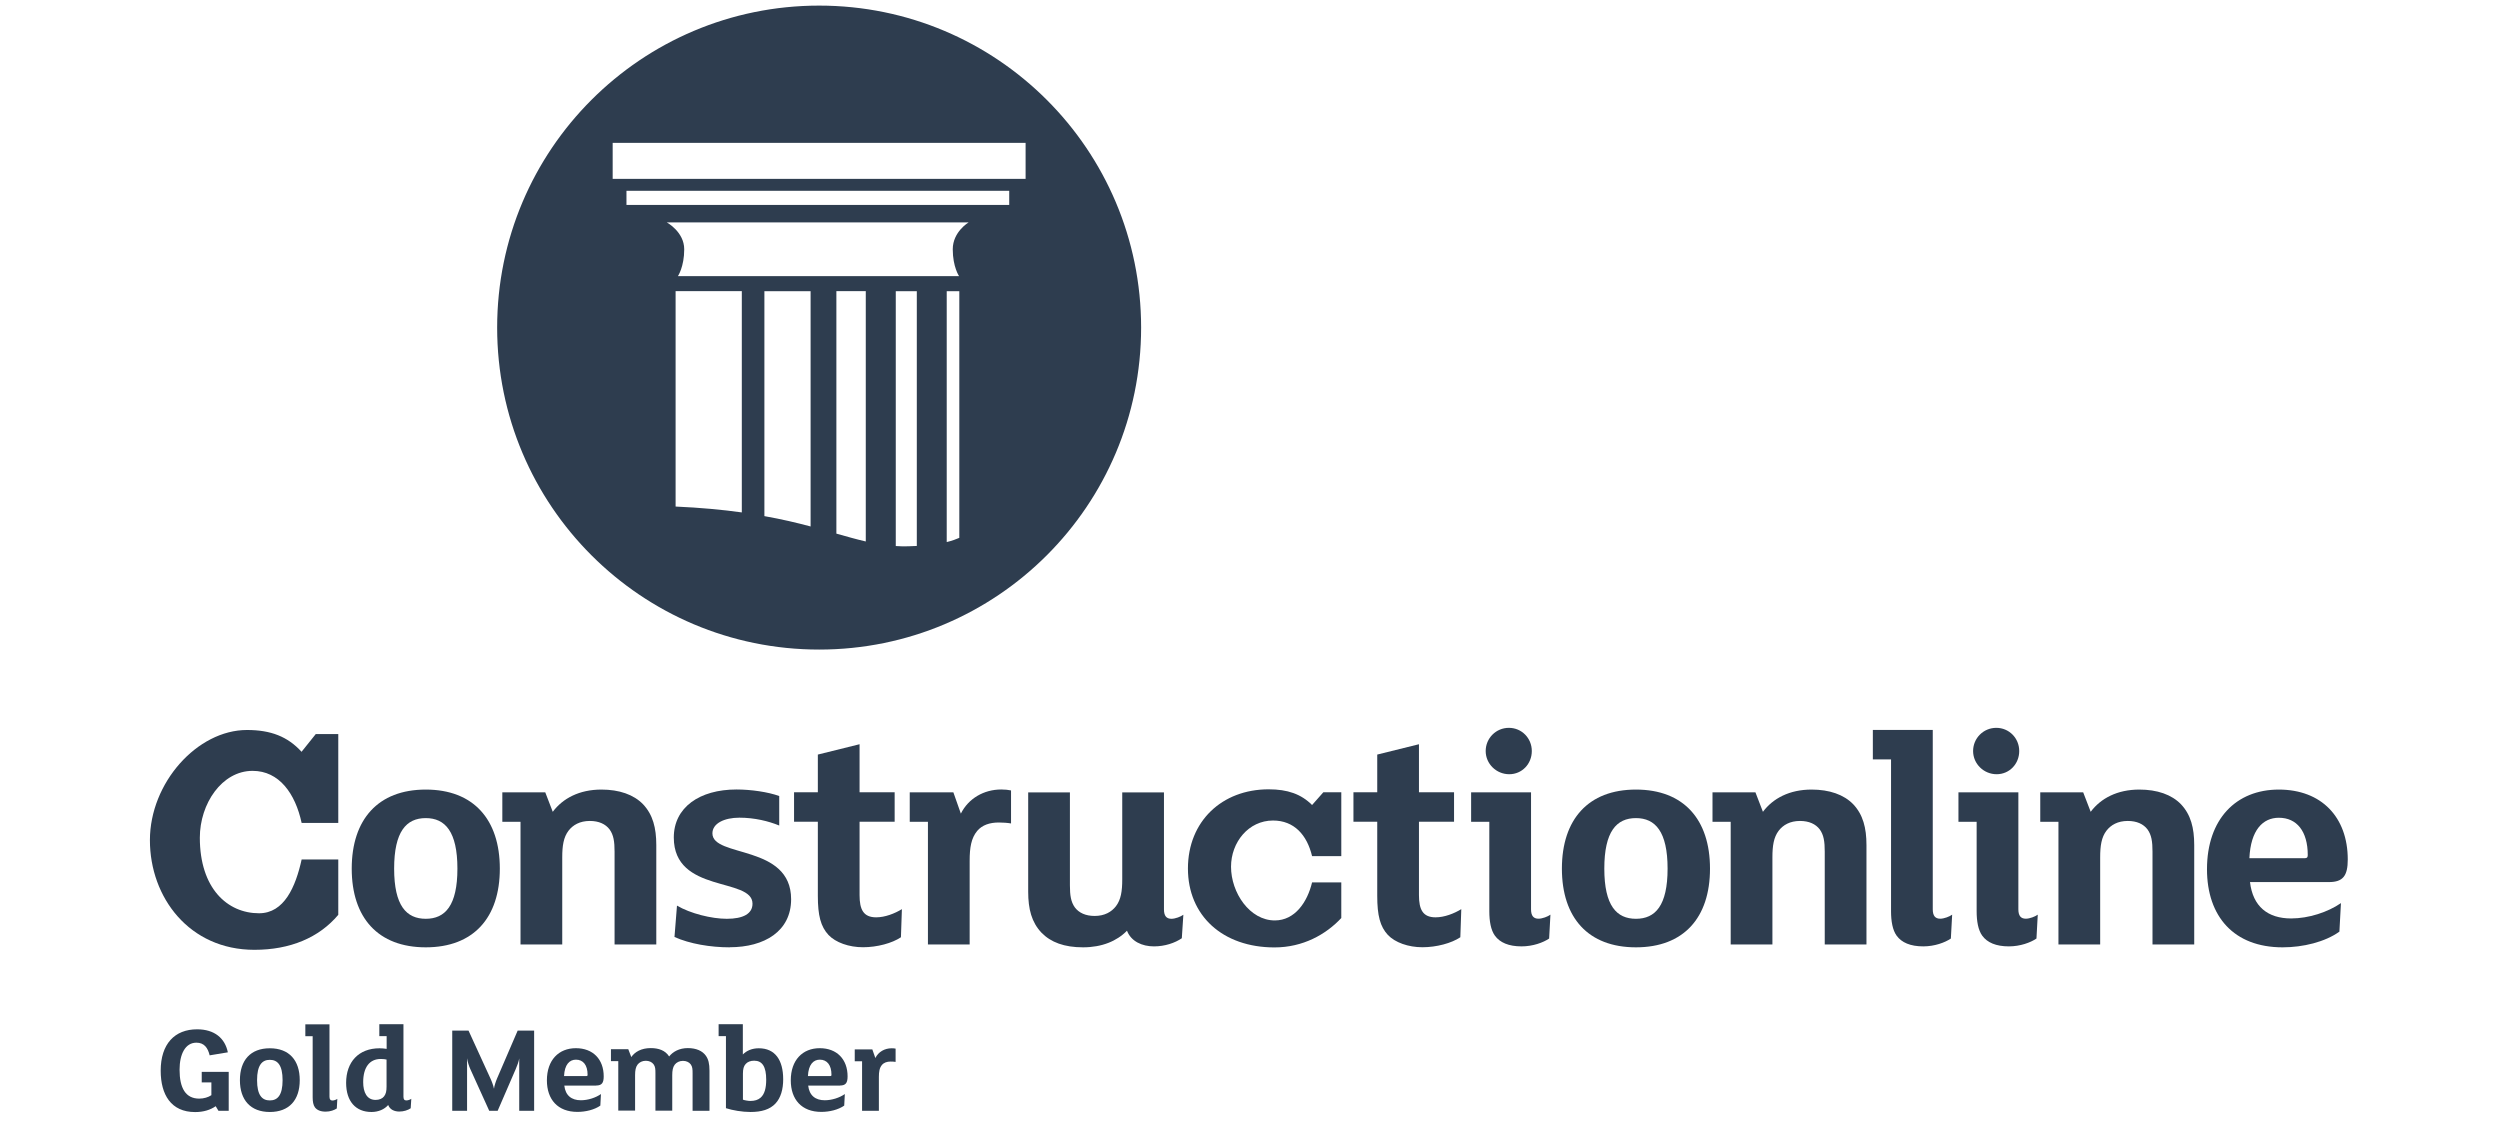 <?xml version="1.0" encoding="UTF-8"?>
<svg id="Constructionline" xmlns="http://www.w3.org/2000/svg" viewBox="0 0 290 130">
  <defs>
    <style>
      .cls-1 {
        fill: #2e3d4f;
      }
    </style>
  </defs>
  <path class="cls-1" d="M95.02.65c-20.63,0-37.35,16.72-37.35,37.35s16.72,37.35,37.35,37.35,37.35-16.72,37.35-37.35S115.65.65,95.02.65ZM86.05,59.44c-2.22-.31-4.76-.55-7.68-.68v-24.99h7.68v25.67ZM94.03,61.07c-1.57-.42-3.33-.84-5.36-1.2v-26.09h5.36v27.29ZM100.43,62.81c-1.09-.25-2.2-.57-3.41-.91v-28.13h3.41v29.03ZM106.35,63.33c-.31.02-.64.03-.99.04-.5.02-.98,0-1.45-.03v-29.56h2.44v29.55ZM111.28,62.39c-.36.16-.84.34-1.46.49v-29.1h1.46v28.61ZM110.52,28.92c0,2.04.73,3.11.73,3.11h-32.61s.73-1.08.73-3.11-2.02-3.12-2.02-3.12h35.01s-1.84,1.08-1.84,3.12ZM117.07,23.77h-44.4v-1.64h44.4v1.64ZM118.97,20.75h-47.9v-4.18h47.9v4.18Z"/>
  <g>
    <path class="cls-1" d="M39.24,95.46h-4.25c-.74-3.42-2.61-6.04-5.69-6.04-3.56,0-6.12,3.81-6.12,7.75,0,5.89,3.2,8.77,6.87,8.77,2.92,0,4.24-3.06,4.94-6.24h4.25v6.42c-2.23,2.65-5.58,4.06-9.73,4.06-7.55,0-12.12-6.07-12.12-12.72s5.49-12.78,11.26-12.78c2.77,0,4.73.77,6.33,2.53l1.65-2.06h2.61v10.31Z"/>
    <path class="cls-1" d="M49.39,109.89c-5.53,0-8.59-3.42-8.59-9.13s3.06-9.17,8.59-9.17,8.59,3.46,8.59,9.17-3.06,9.13-8.59,9.13ZM49.39,94.9c-2.26,0-3.67,1.56-3.67,5.86s1.42,5.82,3.67,5.82,3.67-1.53,3.67-5.82-1.42-5.86-3.67-5.86Z"/>
    <path class="cls-1" d="M76.13,109.56h-4.84v-10.77c0-1.16-.11-1.93-.58-2.58-.47-.62-1.24-.98-2.29-.98-1.16,0-1.96.47-2.47,1.13-.58.76-.73,1.75-.73,3.09v10.11h-4.84v-14.23h-2.11v-3.42h4.98l.87,2.26c1.16-1.56,3.09-2.58,5.64-2.58,2.07,0,3.75.58,4.84,1.71,1.13,1.2,1.53,2.73,1.53,4.73v11.53Z"/>
    <path class="cls-1" d="M84.64,109.89c-2.22,0-4.62-.4-6.4-1.2l.29-3.64c1.53.91,4,1.53,5.78,1.53,1.89,0,2.98-.58,2.98-1.75,0-3.09-9.13-1.16-9.13-7.68,0-3.49,2.98-5.57,7.28-5.57,1.67,0,3.67.29,4.95.76v3.42c-1.24-.51-2.87-.91-4.62-.91s-3.13.66-3.13,1.82c0,2.84,9.13,1.24,9.13,7.64,0,3.71-3.09,5.57-7.13,5.57Z"/>
    <path class="cls-1" d="M104.51,108.72c-1.02.69-2.76,1.16-4.4,1.16s-3.17-.55-4-1.42c-.91-.98-1.24-2.26-1.24-4.55v-8.59h-2.76v-3.42h2.76v-4.37l4.84-1.2v5.57h4.07v3.42h-4.07v8.51c0,1.67.44,2.58,1.93,2.58,1.02,0,2.15-.44,2.98-.95l-.11,3.24Z"/>
    <path class="cls-1" d="M117.28,95.52c-.36-.07-.98-.11-1.42-.11-1.05,0-1.93.29-2.51.98-.69.84-.87,1.93-.87,3.46v9.71h-4.84v-14.23h-2.11v-3.42h5.06l.87,2.47c.87-1.75,2.66-2.8,4.69-2.8.44,0,.8.04,1.13.11v3.82Z"/>
    <path class="cls-1" d="M137.1,108.83c-.8.55-1.97.95-3.24.95-1.38,0-2.66-.58-3.13-1.82-1.16,1.2-2.91,1.93-5.09,1.93s-3.75-.58-4.84-1.71c-1.13-1.2-1.53-2.73-1.53-4.73v-11.53h4.84v10.77c0,1.16.11,1.93.58,2.58.47.62,1.24.98,2.29.98,1.16,0,1.96-.47,2.47-1.13.58-.76.73-1.75.73-3.09v-10.11h4.84v13.57c0,.76.29,1.09.87,1.09.44,0,1.09-.25,1.38-.47l-.18,2.73Z"/>
    <path class="cls-1" d="M155.59,99.31h-3.39c-.59-2.46-2.08-4.13-4.53-4.13-2.84,0-4.87,2.52-4.87,5.36,0,3.01,2.16,6.23,5.08,6.23,2.33,0,3.77-2.12,4.32-4.41h3.39v4.13c-1.78,1.91-4.45,3.41-7.75,3.41-6.01,0-10.04-3.68-10.04-9.15s3.94-9.19,9.36-9.19c2.2,0,3.77.55,5.04,1.82l1.31-1.48h2.08v7.41Z"/>
    <path class="cls-1" d="M169.4,108.72c-1.02.69-2.76,1.16-4.4,1.16s-3.17-.55-4-1.42c-.91-.98-1.24-2.26-1.24-4.55v-8.59h-2.76v-3.42h2.76v-4.37l4.84-1.2v5.57h4.07v3.42h-4.07v8.51c0,1.67.44,2.58,1.93,2.58,1.02,0,2.15-.44,2.98-.95l-.11,3.24Z"/>
    <path class="cls-1" d="M179.7,108.87c-.69.47-1.89.91-3.2.91-1.49,0-2.51-.44-3.09-1.24-.47-.65-.65-1.67-.65-2.84v-10.37h-2.11v-3.42h6.95v13.57c0,.76.29,1.09.87,1.09.44,0,1.09-.25,1.38-.47l-.15,2.76ZM175.07,89.81c-1.49,0-2.73-1.2-2.73-2.69s1.2-2.69,2.69-2.69,2.66,1.2,2.66,2.69-1.13,2.69-2.62,2.69Z"/>
    <path class="cls-1" d="M189.77,109.89c-5.53,0-8.59-3.42-8.59-9.13s3.06-9.17,8.59-9.17,8.59,3.46,8.59,9.17-3.06,9.13-8.59,9.13ZM189.77,94.9c-2.26,0-3.67,1.56-3.67,5.86s1.42,5.82,3.67,5.82,3.67-1.53,3.67-5.82-1.42-5.86-3.67-5.86Z"/>
    <path class="cls-1" d="M216.51,109.56h-4.84v-10.77c0-1.16-.11-1.93-.58-2.58-.47-.62-1.24-.98-2.29-.98-1.16,0-1.96.47-2.47,1.13-.58.76-.73,1.75-.73,3.09v10.11h-4.84v-14.23h-2.11v-3.42h4.98l.87,2.26c1.16-1.56,3.09-2.58,5.64-2.58,2.07,0,3.75.58,4.84,1.71,1.13,1.2,1.53,2.73,1.53,4.73v11.53Z"/>
    <path class="cls-1" d="M226.3,108.87c-.69.47-1.89.91-3.2.91-1.49,0-2.51-.44-3.09-1.24-.47-.65-.65-1.67-.65-2.84v-17.61h-2.11v-3.42h6.95v20.81c0,.76.29,1.09.87,1.09.44,0,1.09-.25,1.38-.47l-.15,2.76Z"/>
    <path class="cls-1" d="M236.23,108.87c-.69.47-1.89.91-3.2.91-1.49,0-2.51-.44-3.09-1.24-.47-.65-.65-1.67-.65-2.84v-10.37h-2.11v-3.42h6.95v13.57c0,.76.29,1.09.87,1.09.44,0,1.09-.25,1.38-.47l-.15,2.76ZM231.61,89.81c-1.49,0-2.73-1.2-2.73-2.69s1.2-2.69,2.69-2.69,2.66,1.2,2.66,2.69-1.13,2.69-2.62,2.69Z"/>
    <path class="cls-1" d="M254.53,109.56h-4.84v-10.77c0-1.16-.11-1.93-.58-2.58-.47-.62-1.24-.98-2.29-.98-1.16,0-1.96.47-2.47,1.13-.58.76-.73,1.75-.73,3.09v10.11h-4.84v-14.23h-2.11v-3.42h4.98l.87,2.26c1.16-1.56,3.09-2.58,5.64-2.58,2.07,0,3.75.58,4.84,1.71,1.13,1.2,1.53,2.73,1.53,4.73v11.53Z"/>
    <path class="cls-1" d="M270.17,102.32h-9.17c.33,2.84,2.07,4.22,4.77,4.22,2.04,0,4.26-.73,5.78-1.78l-.18,3.31c-1.67,1.2-4.22,1.82-6.59,1.82-5.64,0-8.77-3.57-8.77-9.06,0-5.82,3.38-9.24,8.33-9.24s8,3.2,8,8.11c0,1.89-.55,2.62-2.18,2.62ZM264.35,94.86c-1.86,0-3.27,1.42-3.42,4.69h6.44c.25,0,.33-.11.33-.36,0-2.76-1.27-4.33-3.35-4.33Z"/>
    <g>
      <path class="cls-1" d="M26.52,128.85h-1.18l-.32-.53c-.62.43-1.42.68-2.38.68-2.81,0-4-2.03-4-4.8,0-3.11,1.63-4.8,4.22-4.8,2.03,0,3.24,1.04,3.57,2.67l-2.11.35c-.21-.87-.63-1.47-1.54-1.47-1.28,0-1.95,1.32-1.95,3.14,0,2.13.7,3.35,2.28,3.35.54,0,1.06-.16,1.41-.4v-1.48h-1.12v-1.22h3.13v4.51Z"/>
      <path class="cls-1" d="M31.3,128.99c-2.23,0-3.47-1.38-3.47-3.69s1.23-3.7,3.47-3.7,3.47,1.39,3.47,3.7-1.23,3.69-3.47,3.69ZM31.3,122.94c-.91,0-1.48.63-1.48,2.36s.57,2.35,1.48,2.35,1.48-.62,1.48-2.35-.57-2.36-1.48-2.36Z"/>
      <path class="cls-1" d="M39.07,128.58c-.28.19-.76.37-1.29.37-.6,0-1.01-.18-1.25-.5-.19-.26-.26-.68-.26-1.14v-7.11h-.85v-1.38h2.8v8.4c0,.31.12.44.35.44.18,0,.44-.1.56-.19l-.06,1.12Z"/>
      <path class="cls-1" d="M47.64,128.56c-.32.22-.81.38-1.32.38-.56,0-1.09-.22-1.29-.76-.43.5-1.13.81-1.94.81-1.82,0-2.94-1.23-2.94-3.38,0-2.41,1.44-4.01,3.88-4.01.28,0,.57.03.82.07v-1.48h-.85v-1.38h2.8v8.4c0,.31.1.44.34.44.18,0,.46-.1.57-.19l-.07,1.1ZM44.85,122.91c-.16-.04-.41-.07-.68-.07-1.31,0-2.04.98-2.04,2.69,0,1.18.43,2.06,1.44,2.06.44,0,.79-.16.98-.41.22-.28.29-.62.29-1.12v-3.14Z"/>
      <path class="cls-1" d="M61.96,128.85h-1.73v-6.08c-.04.31-.26.93-.4,1.23l-2.1,4.85h-.98l-2.19-4.83c-.16-.35-.31-.82-.38-1.26v6.09h-1.72v-9.3h1.89l2.54,5.55c.18.38.37.94.4,1.16h.02c.01-.21.19-.79.35-1.16l2.39-5.55h1.91v9.3Z"/>
      <path class="cls-1" d="M69.16,125.93h-3.7c.13,1.15.84,1.7,1.92,1.7.82,0,1.72-.29,2.33-.72l-.07,1.34c-.68.48-1.7.73-2.66.73-2.28,0-3.54-1.44-3.54-3.66,0-2.35,1.37-3.73,3.36-3.73s3.23,1.29,3.23,3.27c0,.76-.22,1.06-.88,1.06ZM66.81,122.92c-.75,0-1.32.57-1.38,1.9h2.6c.1,0,.13-.04.13-.15,0-1.12-.51-1.75-1.35-1.75Z"/>
      <path class="cls-1" d="M82.29,128.85h-1.95v-4.35c0-.45-.01-.76-.22-1.04-.19-.25-.51-.4-.9-.4-.41,0-.75.18-.95.44-.22.29-.29.68-.29,1.23v4.11h-1.95v-4.35c0-.45-.01-.76-.22-1.04-.19-.25-.51-.4-.9-.4-.41,0-.75.18-.95.44-.22.29-.29.68-.29,1.23v4.11h-1.95v-5.74h-.85v-1.38h2.01l.35.91c.41-.6,1.17-1.04,2.25-1.04.91,0,1.69.26,2.14.97.43-.54,1.16-.97,2.17-.97.96,0,1.7.32,2.1.9.28.4.41.9.41,1.72v4.64Z"/>
      <path class="cls-1" d="M89.97,127.99c-.66.72-1.65,1-2.91,1-.97,0-2.07-.19-2.85-.44v-8.36h-.85v-1.38h2.81v3.51c.43-.44,1.06-.72,1.85-.72,1.89,0,2.83,1.36,2.83,3.6,0,1.16-.28,2.14-.88,2.79ZM87.48,123.04c-.41,0-.76.13-.98.38-.23.25-.32.59-.32,1.12v3.02c.16.07.62.15.85.15.51,0,.91-.12,1.2-.38.47-.41.65-1.13.65-2.09,0-1.5-.45-2.2-1.39-2.2Z"/>
      <path class="cls-1" d="M97.45,125.93h-3.7c.13,1.15.84,1.7,1.92,1.7.82,0,1.72-.29,2.33-.72l-.07,1.34c-.68.48-1.7.73-2.66.73-2.28,0-3.54-1.44-3.54-3.66,0-2.35,1.37-3.73,3.36-3.73s3.23,1.29,3.23,3.27c0,.76-.22,1.06-.88,1.06ZM95.1,122.92c-.75,0-1.32.57-1.38,1.9h2.6c.1,0,.13-.04.13-.15,0-1.12-.51-1.75-1.35-1.75Z"/>
      <path class="cls-1" d="M103.88,123.18c-.15-.03-.4-.04-.57-.04-.42,0-.78.12-1.01.4-.28.34-.35.78-.35,1.39v3.92h-1.95v-5.74h-.85v-1.38h2.04l.35,1c.35-.71,1.07-1.13,1.89-1.13.18,0,.32.01.46.04v1.54Z"/>
    </g>
  </g>
</svg>